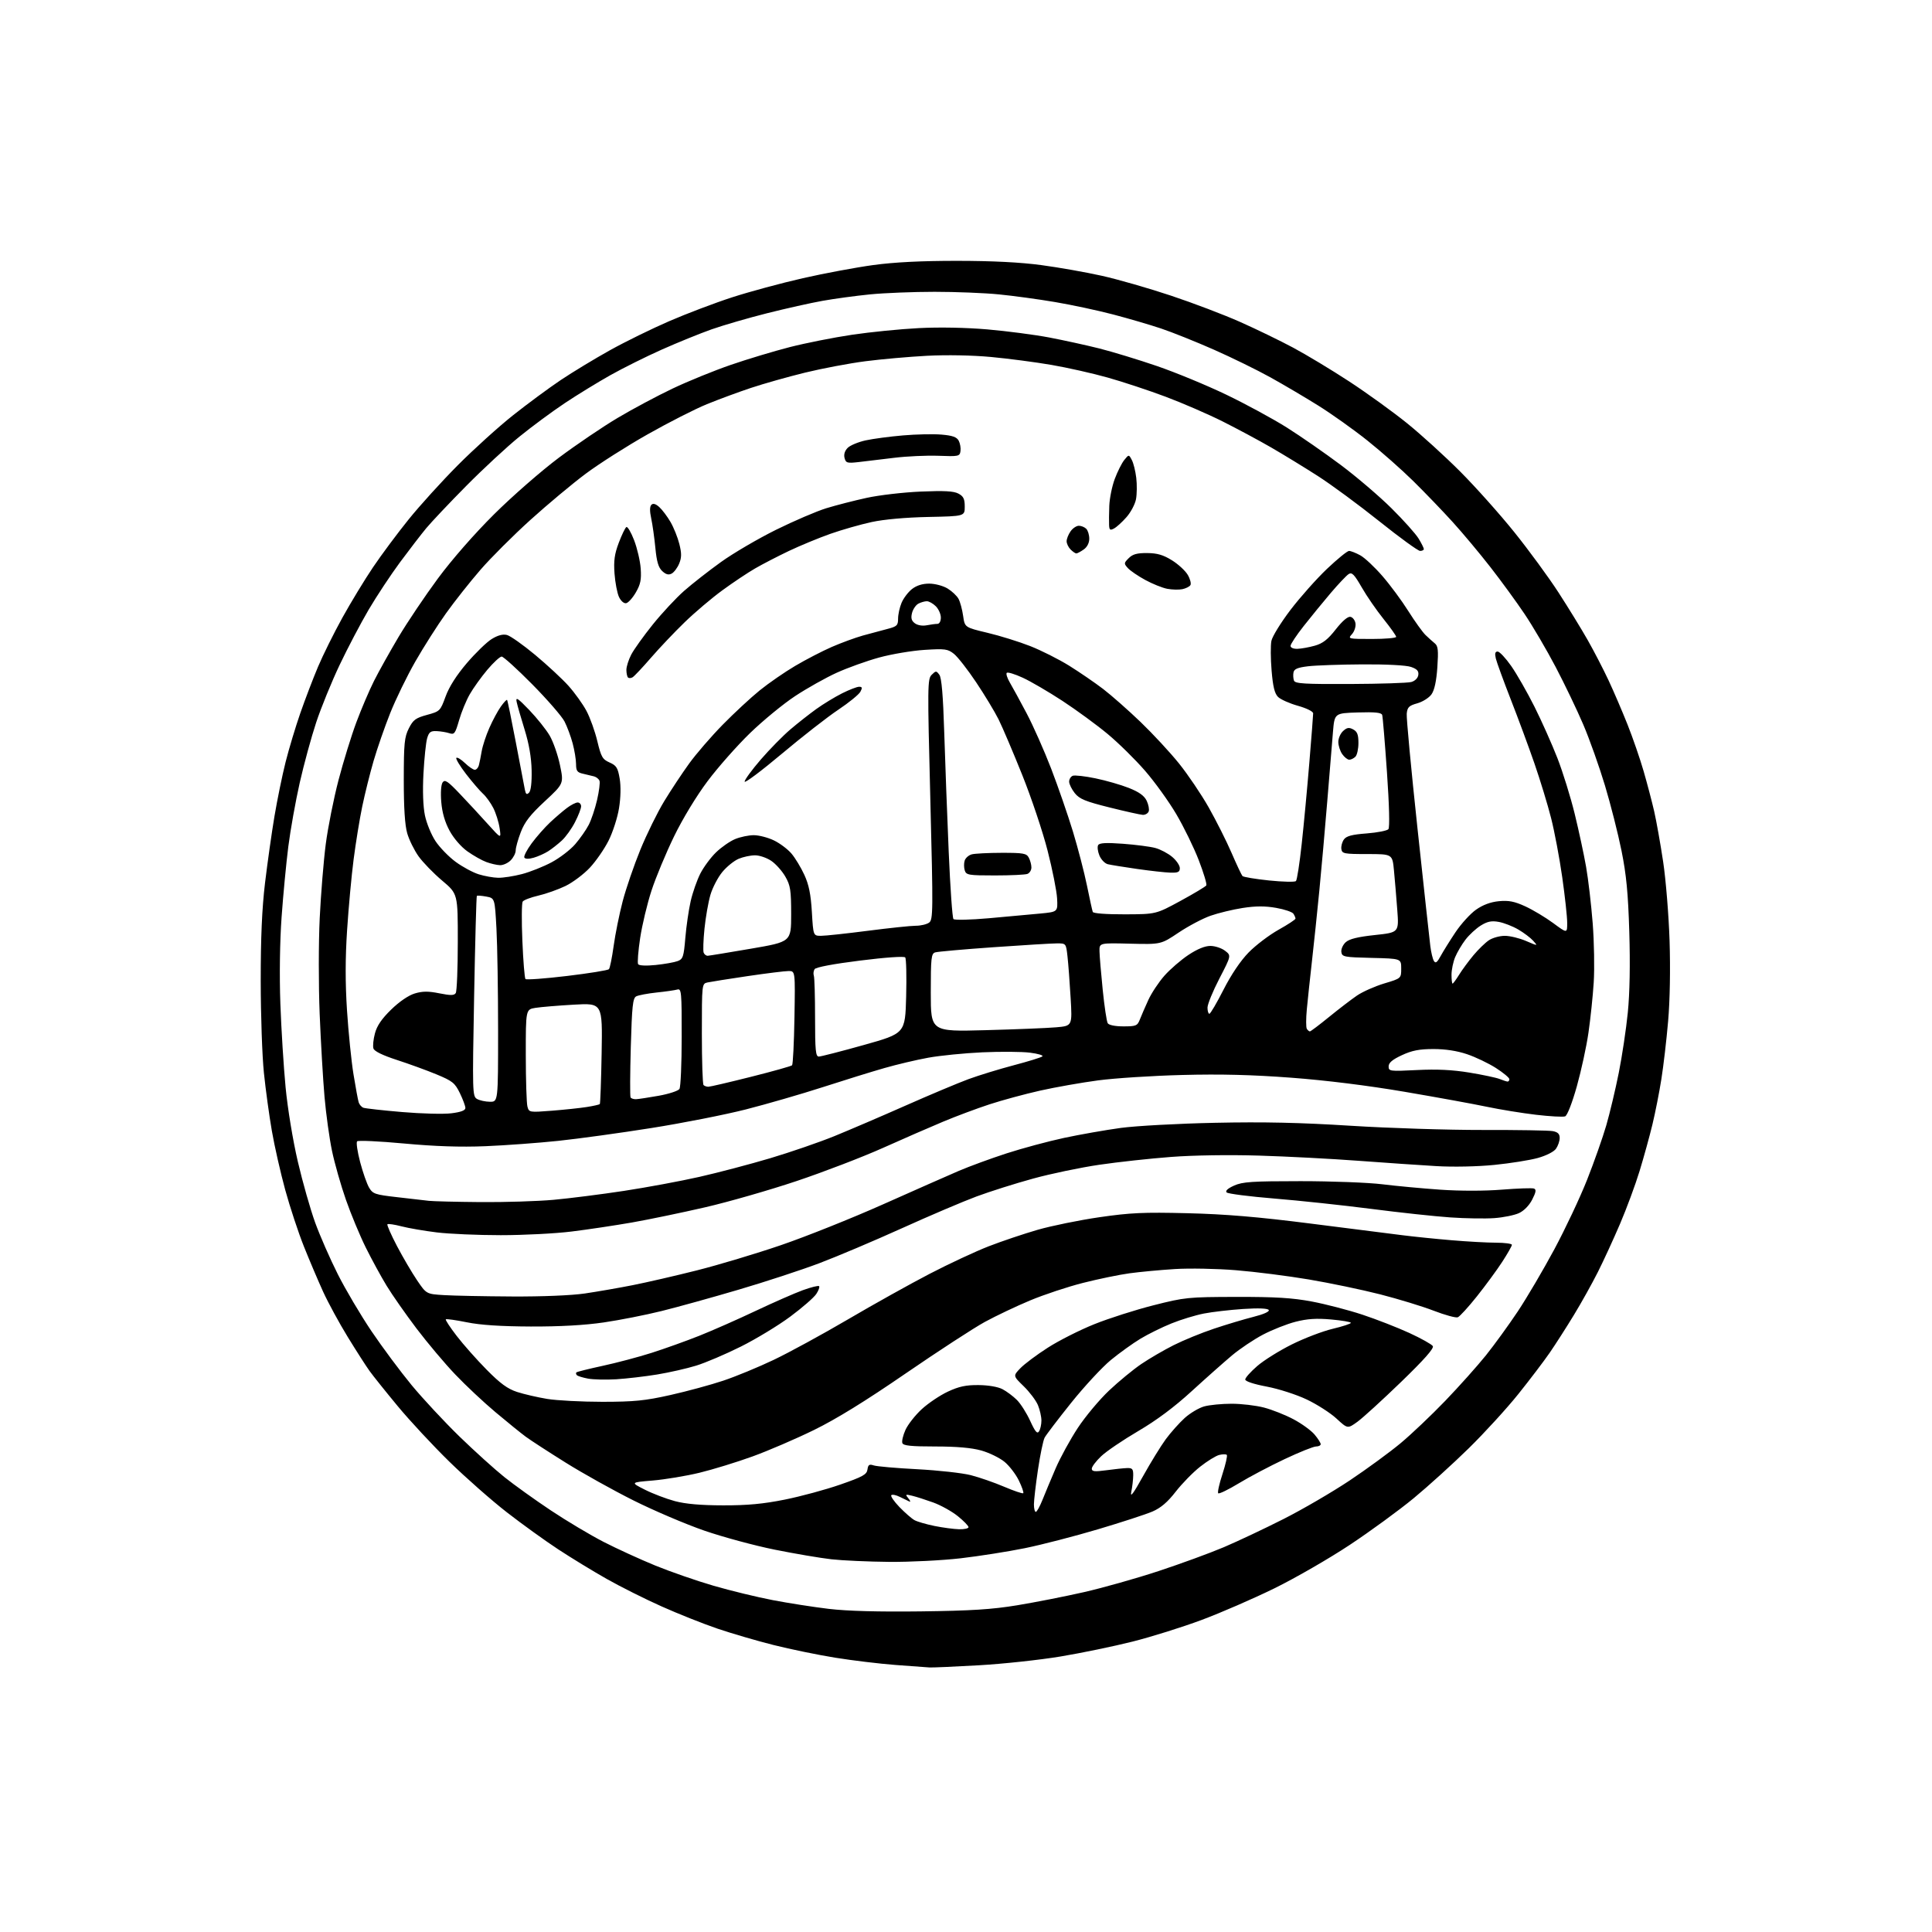 <?xml version="1.0" encoding="UTF-8" standalone="no"?>
<svg 
  version="1.1" 
  xmlns="http://www.w3.org/2000/svg" 
  xmlns:xlink="http://www.w3.org/1999/xlink" 
  xmlns:svg="http://www.w3.org/2000/svg"
  xmlns:rdf="http://www.w3.org/1999/02/22-rdf-syntax-ns#"
  xmlns:cc="http://creativecommons.org/ns#"
  xmlns:dc="http://purl.org/dc/elements/1.1/"
  viewBox="0 0 768 768"
  width="768"
  height="768"
>
<style>svg {background-color: white; }</style>"
<path stroke="none" fill="black" fill-rule="evenodd" d="M369.50,662.84C368.40,662.78 362.32,662.33 356.00,661.85C349.68,661.37 338.88,660.07 332.00,658.96C325.12,657.85 314.10,655.58 307.50,653.92C300.90,652.26 290.87,649.33 285.21,647.41C279.55,645.48 269.55,641.51 262.99,638.57C256.42,635.64 246.62,630.73 241.20,627.66C235.77,624.59 227.10,619.30 221.92,615.90C216.74,612.50 207.55,605.88 201.50,601.18C195.45,596.48 185.17,587.43 178.66,581.07C172.14,574.70 162.91,564.77 158.13,559.00C153.35,553.23 148.30,546.92 146.92,545.00C145.53,543.08 141.62,536.98 138.23,531.46C134.84,525.93 130.44,517.83 128.44,513.46C126.44,509.08 123.01,501.00 120.81,495.50C118.61,490.00 115.27,479.88 113.38,473.00C111.50,466.12 109.10,455.55 108.06,449.50C107.01,443.45 105.59,433.10 104.91,426.50C104.22,419.90 103.65,403.48 103.64,390.00C103.63,372.90 104.14,361.12 105.35,351.00C106.31,343.02 107.99,331.10 109.10,324.50C110.21,317.90 112.20,308.19 113.53,302.92C114.86,297.65 117.50,288.88 119.40,283.42C121.30,277.96 124.45,269.73 126.39,265.12C128.33,260.52 132.68,251.74 136.06,245.62C139.44,239.51 144.94,230.45 148.28,225.50C151.62,220.55 157.98,212.00 162.42,206.50C166.85,201.00 175.66,191.29 181.99,184.93C188.32,178.57 198.17,169.66 203.87,165.13C209.58,160.60 218.13,154.28 222.87,151.10C227.62,147.92 236.45,142.57 242.50,139.21C248.55,135.84 259.12,130.66 266.00,127.68C272.88,124.70 284.12,120.43 291.00,118.20C297.88,115.97 310.52,112.55 319.10,110.60C327.68,108.65 340.28,106.30 347.10,105.37C355.52,104.22 366.24,103.68 380.50,103.69C394.49,103.70 405.67,104.26 414.00,105.39C420.88,106.31 431.68,108.22 438.00,109.63C444.32,111.04 456.70,114.59 465.50,117.53C474.30,120.46 486.68,125.17 493.00,127.99C499.32,130.80 508.77,135.38 513.99,138.17C519.20,140.95 529.26,147.01 536.34,151.64C543.41,156.27 553.77,163.75 559.35,168.26C564.93,172.77 574.46,181.44 580.52,187.52C586.58,193.60 596.23,204.41 601.96,211.54C607.69,218.67 615.59,229.45 619.51,235.50C623.43,241.55 628.68,250.10 631.17,254.50C633.67,258.90 637.39,266.10 639.45,270.50C641.50,274.90 644.88,282.77 646.96,288.00C649.04,293.23 651.92,301.55 653.35,306.50C654.78,311.45 656.68,318.65 657.56,322.50C658.44,326.35 660.04,335.35 661.12,342.50C662.20,349.65 663.35,363.82 663.68,374.00C664.04,385.22 663.82,397.81 663.10,406.00C662.46,413.43 661.25,423.77 660.42,428.98C659.60,434.19 658.00,442.29 656.87,446.98C655.74,451.67 653.44,460.00 651.76,465.50C650.08,471.00 646.58,480.45 643.99,486.50C641.40,492.55 637.44,501.17 635.18,505.65C632.92,510.14 628.66,517.79 625.70,522.65C622.74,527.52 618.41,534.28 616.08,537.67C613.74,541.07 608.10,548.49 603.55,554.17C599.00,559.85 590.15,569.53 583.89,575.68C577.62,581.83 567.77,590.76 562.00,595.53C556.23,600.30 544.77,608.67 536.55,614.12C528.33,619.57 514.83,627.35 506.55,631.41C498.27,635.47 485.27,641.12 477.66,643.96C470.04,646.80 457.71,650.67 450.24,652.55C442.78,654.43 429.88,657.10 421.59,658.48C413.29,659.86 398.62,661.44 389.00,661.98C379.38,662.53 370.60,662.91 369.50,662.84zM366.00,640.55C386.03,640.30 394.25,639.78 404.30,638.13C411.35,636.97 423.27,634.63 430.80,632.92C438.34,631.21 451.70,627.44 460.50,624.54C469.30,621.64 481.00,617.36 486.50,615.03C492.00,612.69 502.70,607.64 510.27,603.81C517.84,599.98 529.65,593.09 536.52,588.51C543.39,583.92 552.50,577.25 556.78,573.68C561.06,570.12 569.04,562.53 574.53,556.83C580.01,551.13 587.27,543.00 590.67,538.78C594.06,534.55 599.76,526.68 603.35,521.30C606.94,515.91 613.46,504.82 617.85,496.66C622.23,488.50 628.10,476.05 630.89,468.99C633.68,461.93 637.12,452.18 638.53,447.32C639.93,442.47 642.16,433.10 643.48,426.50C644.80,419.90 646.42,409.10 647.08,402.50C647.85,394.81 648.06,383.32 647.67,370.50C647.20,354.99 646.50,347.73 644.57,338.15C643.20,331.36 640.24,319.69 637.99,312.23C635.74,304.76 631.88,293.89 629.40,288.08C626.92,282.26 621.97,271.94 618.40,265.14C614.83,258.35 609.28,248.88 606.07,244.11C602.87,239.34 596.75,230.95 592.48,225.47C588.21,219.99 581.45,211.90 577.45,207.50C573.46,203.10 566.43,195.80 561.84,191.27C557.25,186.74 549.02,179.47 543.54,175.11C538.07,170.75 529.29,164.50 524.04,161.23C518.79,157.95 510.23,152.90 505.00,150.00C499.77,147.10 489.65,142.14 482.50,138.98C475.35,135.83 465.90,132.04 461.50,130.57C457.10,129.10 448.53,126.59 442.46,125.00C436.39,123.41 426.04,121.19 419.46,120.08C412.88,118.96 402.84,117.59 397.14,117.03C391.45,116.46 379.91,116.00 371.50,116.00C363.09,116.00 351.55,116.46 345.86,117.02C340.16,117.59 331.68,118.74 327.00,119.58C322.32,120.41 312.40,122.63 304.95,124.51C297.51,126.38 287.60,129.26 282.93,130.90C278.27,132.55 269.35,136.17 263.11,138.95C256.86,141.73 247.65,146.32 242.63,149.14C237.61,151.96 229.45,156.96 224.50,160.26C219.55,163.56 211.45,169.54 206.50,173.56C201.55,177.57 192.02,186.40 185.32,193.18C178.62,199.95 171.46,207.53 169.41,210.00C167.37,212.47 162.69,218.55 159.02,223.50C155.36,228.45 149.75,236.93 146.56,242.34C143.38,247.76 138.17,257.66 135.00,264.34C131.82,271.03 127.64,281.29 125.70,287.14C123.76,293.00 120.81,303.80 119.15,311.14C117.49,318.49 115.45,329.91 114.61,336.51C113.77,343.12 112.57,355.72 111.94,364.51C111.24,374.16 111.05,387.83 111.45,399.00C111.82,409.18 112.75,424.14 113.53,432.25C114.34,440.68 116.42,453.33 118.39,461.75C120.28,469.86 123.39,480.78 125.28,486.00C127.18,491.23 131.22,500.45 134.27,506.50C137.31,512.55 143.34,522.74 147.65,529.14C151.97,535.54 159.17,545.21 163.65,550.64C168.14,556.06 176.69,565.24 182.65,571.04C188.62,576.83 196.65,584.09 200.50,587.17C204.35,590.25 212.64,596.20 218.92,600.38C225.20,604.57 234.66,610.21 239.93,612.92C245.21,615.63 254.47,619.87 260.51,622.34C266.56,624.81 277.00,628.43 283.71,630.38C290.43,632.33 300.98,634.89 307.16,636.07C313.34,637.26 323.36,638.82 329.44,639.55C336.77,640.42 349.11,640.76 366.00,640.55zM353.50,620.87C345.25,620.80 334.90,620.33 330.50,619.84C326.10,619.34 315.95,617.62 307.95,616.01C299.95,614.40 287.35,610.99 279.95,608.44C272.55,605.88 259.91,600.49 251.85,596.46C243.79,592.43 231.64,585.66 224.85,581.41C218.06,577.17 210.93,572.54 209.00,571.12C207.07,569.70 201.68,565.33 197.00,561.40C192.32,557.48 185.11,550.72 180.97,546.37C176.82,542.03 169.89,533.79 165.55,528.07C161.22,522.34 155.87,514.70 153.68,511.09C151.48,507.48 147.77,500.67 145.43,495.97C143.09,491.26 139.53,482.71 137.52,476.96C135.51,471.21 133.01,462.45 131.98,457.50C130.94,452.55 129.60,442.88 129.00,436.00C128.40,429.12 127.53,414.27 127.07,403.00C126.61,391.73 126.62,374.62 127.09,365.00C127.56,355.38 128.64,342.10 129.50,335.50C130.36,328.90 132.64,317.48 134.56,310.12C136.49,302.75 139.68,292.40 141.66,287.12C143.63,281.83 146.79,274.44 148.67,270.69C150.55,266.95 154.95,259.07 158.44,253.19C161.94,247.31 168.96,236.88 174.04,230.00C179.58,222.50 188.51,212.28 196.38,204.46C203.60,197.28 215.19,187.16 222.14,181.96C229.10,176.76 239.63,169.62 245.55,166.11C251.47,162.59 261.30,157.34 267.41,154.44C273.51,151.54 283.88,147.32 290.45,145.06C297.02,142.79 307.60,139.61 313.95,137.98C320.30,136.36 331.44,134.15 338.71,133.07C345.97,131.99 357.89,130.80 365.21,130.43C373.33,130.01 383.95,130.21 392.50,130.94C400.20,131.61 411.23,133.05 417.00,134.14C422.77,135.24 431.77,137.21 437.00,138.52C442.23,139.84 452.54,142.98 459.92,145.51C467.30,148.04 479.68,153.15 487.42,156.87C495.17,160.59 506.00,166.47 511.50,169.93C517.00,173.40 526.67,180.11 533.00,184.85C539.33,189.59 548.40,197.34 553.16,202.07C557.93,206.79 562.76,212.20 563.91,214.08C565.05,215.96 565.99,217.84 566.00,218.25C566.00,218.66 565.33,219.00 564.51,219.00C563.70,219.00 556.38,213.69 548.26,207.19C540.14,200.70 529.15,192.60 523.83,189.20C518.51,185.79 510.19,180.70 505.33,177.89C500.47,175.08 491.77,170.42 486.00,167.52C480.23,164.63 470.04,160.21 463.37,157.71C456.69,155.20 446.34,151.78 440.37,150.10C434.39,148.41 424.32,146.15 418.00,145.06C411.68,143.97 400.88,142.55 394.00,141.91C386.47,141.21 376.33,141.02 368.50,141.43C361.35,141.81 350.32,142.78 344.00,143.60C337.68,144.41 326.89,146.45 320.04,148.12C313.19,149.80 303.52,152.53 298.54,154.19C293.57,155.84 285.68,158.76 281.00,160.67C276.32,162.57 265.74,167.96 257.47,172.64C249.20,177.31 238.11,184.37 232.82,188.32C227.53,192.27 217.64,200.53 210.85,206.67C204.06,212.81 195.12,221.73 191.00,226.49C186.88,231.24 180.70,239.04 177.29,243.82C173.87,248.59 168.38,257.23 165.08,263.00C161.78,268.77 157.29,278.00 155.10,283.50C152.91,289.00 149.94,297.55 148.50,302.50C147.06,307.45 145.03,315.60 143.99,320.61C142.95,325.62 141.41,335.07 140.57,341.61C139.72,348.15 138.56,360.78 137.98,369.67C137.24,380.85 137.23,390.71 137.94,401.67C138.51,410.38 139.66,421.77 140.51,427.00C141.36,432.23 142.29,437.25 142.57,438.16C142.85,439.07 143.69,440.05 144.44,440.34C145.18,440.62 152.11,441.40 159.82,442.05C167.53,442.71 176.35,442.94 179.42,442.55C183.21,442.08 185.00,441.41 185.00,440.45C185.00,439.68 184.01,437.02 182.81,434.54C180.84,430.50 179.88,429.72 173.56,427.10C169.68,425.49 162.56,422.90 157.75,421.34C152.13,419.52 148.80,417.89 148.45,416.80C148.14,415.86 148.41,413.16 149.04,410.80C149.84,407.76 151.74,404.98 155.50,401.32C158.75,398.15 162.40,395.66 164.87,394.92C167.98,393.99 170.25,393.97 174.65,394.86C179.16,395.76 180.55,395.74 181.17,394.75C181.61,394.06 181.98,384.91 181.98,374.41C182.00,355.31 182.00,355.31 175.75,350.04C172.31,347.14 168.10,342.79 166.38,340.39C164.67,337.99 162.64,333.88 161.88,331.26C160.95,328.06 160.50,321.11 160.51,310.00C160.52,295.52 160.76,293.02 162.51,289.55C164.23,286.15 165.22,285.41 169.74,284.18C174.88,282.78 175.03,282.63 177.13,276.87C178.52,273.04 181.47,268.41 185.55,263.63C189.01,259.58 193.46,255.26 195.45,254.03C197.86,252.54 199.88,252.00 201.51,252.41C202.86,252.75 207.90,256.31 212.73,260.33C217.55,264.35 223.53,269.89 226.00,272.65C228.47,275.41 231.68,279.88 233.12,282.58C234.57,285.29 236.51,290.70 237.44,294.60C238.96,300.92 239.49,301.85 242.31,303.10C245.04,304.30 245.60,305.20 246.33,309.50C246.85,312.60 246.75,317.09 246.06,321.32C245.46,325.07 243.58,330.87 241.90,334.20C240.22,337.53 236.87,342.37 234.45,344.95C232.03,347.53 227.68,350.79 224.78,352.20C221.87,353.60 217.03,355.32 214.00,356.02C210.97,356.72 208.17,357.79 207.77,358.40C207.37,359.00 207.31,366.02 207.65,374.00C207.98,381.98 208.54,388.81 208.88,389.18C209.22,389.56 216.67,389.01 225.43,387.96C234.19,386.91 241.67,385.70 242.06,385.27C242.45,384.85 243.29,380.68 243.94,376.00C244.58,371.32 246.20,363.33 247.53,358.24C248.87,353.15 252.03,343.93 254.56,337.75C257.09,331.57 261.35,322.91 264.03,318.50C266.70,314.10 271.18,307.35 273.96,303.50C276.75,299.65 282.74,292.72 287.27,288.10C291.80,283.48 298.43,277.33 302.00,274.44C305.57,271.55 311.93,267.16 316.12,264.69C320.32,262.21 326.84,258.83 330.62,257.18C334.41,255.53 339.98,253.49 343.00,252.64C346.02,251.80 350.41,250.62 352.75,250.02C356.56,249.04 357.00,248.61 357.00,245.93C357.00,244.28 357.62,241.45 358.38,239.64C359.14,237.82 361.00,235.36 362.51,234.17C364.33,232.74 366.67,232.00 369.38,232.00C371.69,232.01 374.90,232.86 376.69,233.95C378.44,235.02 380.40,236.87 381.04,238.07C381.68,239.26 382.50,242.30 382.86,244.82C383.51,249.39 383.51,249.39 392.50,251.54C397.45,252.71 405.10,255.09 409.50,256.82C413.90,258.55 420.88,262.06 425.00,264.62C429.12,267.19 435.20,271.35 438.50,273.87C441.80,276.40 448.49,282.30 453.37,286.98C458.25,291.67 465.14,299.10 468.68,303.50C472.22,307.90 477.54,315.77 480.50,321.00C483.45,326.23 487.53,334.32 489.55,339.00C491.57,343.68 493.53,347.83 493.90,348.24C494.27,348.64 499.03,349.43 504.47,350.00C509.92,350.56 514.73,350.67 515.16,350.24C515.59,349.81 516.62,343.17 517.45,335.48C518.29,327.79 519.65,313.26 520.48,303.19C521.32,293.12 522.00,284.29 522.00,283.57C522.00,282.82 519.39,281.53 515.93,280.56C512.59,279.62 509.03,278.03 508.03,277.03C506.68,275.68 506.00,272.90 505.48,266.57C505.08,261.83 505.05,256.52 505.40,254.77C505.75,253.01 509.17,247.46 513.00,242.43C516.83,237.41 523.35,230.08 527.48,226.15C531.62,222.22 535.57,219.00 536.27,219.00C536.96,219.00 538.97,219.79 540.73,220.75C542.49,221.71 546.45,225.43 549.54,229.00C552.64,232.57 557.27,238.83 559.83,242.91C562.40,246.99 565.47,251.26 566.65,252.41C567.84,253.56 569.51,255.07 570.37,255.76C571.65,256.79 571.83,258.51 571.37,265.26C570.99,270.76 570.22,274.33 569.05,276.00C568.08,277.37 565.54,278.98 563.39,279.58C560.09,280.50 559.45,281.13 559.20,283.68C559.03,285.33 560.95,305.77 563.45,329.09C565.95,352.42 568.26,373.55 568.57,376.05C568.88,378.55 569.52,381.23 570.00,382.00C570.66,383.07 571.29,382.61 572.68,380.04C573.68,378.20 576.33,373.95 578.57,370.59C580.81,367.24 584.49,363.20 586.75,361.61C589.48,359.69 592.53,358.56 595.83,358.24C599.73,357.87 602.00,358.31 606.32,360.29C609.35,361.68 614.34,364.67 617.42,366.94C623.00,371.06 623.00,371.06 622.98,366.78C622.98,364.43 622.09,356.28 621.01,348.69C619.93,341.09 617.94,330.52 616.58,325.19C615.23,319.86 612.26,310.13 609.99,303.56C607.72,296.99 603.48,285.52 600.56,278.06C597.65,270.60 594.97,263.26 594.61,261.75C594.14,259.77 594.35,259.00 595.34,259.00C596.09,259.00 598.52,261.59 600.73,264.75C602.94,267.91 607.10,275.19 609.97,280.91C612.84,286.64 616.94,295.84 619.09,301.35C621.24,306.86 624.33,316.82 625.96,323.48C627.59,330.14 629.63,339.62 630.49,344.54C631.36,349.47 632.54,359.57 633.12,367.00C633.70,374.43 633.88,385.00 633.53,390.50C633.18,396.00 632.24,405.00 631.44,410.50C630.65,416.00 628.56,425.61 626.81,431.86C624.94,438.49 623.01,443.44 622.16,443.77C621.36,444.08 616.16,443.79 610.60,443.14C605.05,442.49 596.23,441.05 591.00,439.95C585.77,438.85 571.07,436.17 558.33,434.00C543.73,431.51 527.10,429.44 513.33,428.41C497.81,427.24 485.28,426.92 470.00,427.32C458.18,427.62 443.10,428.59 436.50,429.47C429.90,430.35 419.55,432.18 413.50,433.53C407.45,434.89 398.39,437.34 393.38,438.98C388.36,440.62 380.03,443.73 374.88,445.89C369.72,448.04 358.94,452.75 350.92,456.34C342.90,459.93 327.53,465.83 316.77,469.45C306.00,473.06 289.62,477.77 280.35,479.91C271.08,482.05 257.96,484.77 251.20,485.96C244.43,487.14 233.65,488.76 227.23,489.55C220.82,490.35 208.13,491.00 199.04,491.00C189.94,491.00 178.50,490.50 173.61,489.90C168.72,489.30 162.42,488.22 159.61,487.49C156.80,486.76 154.28,486.39 154.01,486.66C153.73,486.93 155.45,490.83 157.81,495.33C160.17,499.82 163.77,505.95 165.80,508.95C169.50,514.40 169.50,514.40 176.50,514.83C180.35,515.07 192.50,515.31 203.50,515.37C215.41,515.44 227.13,514.96 232.48,514.18C237.42,513.45 245.97,511.97 251.48,510.88C256.99,509.79 268.48,507.15 277.00,505.00C285.52,502.86 300.60,498.33 310.49,494.95C320.39,491.56 338.61,484.28 350.99,478.76C363.37,473.24 376.91,467.26 381.08,465.47C385.25,463.68 393.80,460.54 400.08,458.50C406.36,456.46 416.68,453.69 423.00,452.33C429.32,450.98 439.45,449.20 445.50,448.37C451.55,447.55 468.43,446.63 483.00,446.33C502.36,445.92 516.91,446.24 537.00,447.51C552.12,448.46 575.75,449.21 589.50,449.18C603.25,449.15 615.74,449.35 617.25,449.64C619.26,450.02 620.00,450.75 620.00,452.36C620.00,453.57 619.34,455.49 618.54,456.63C617.70,457.84 614.67,459.38 611.29,460.32C608.11,461.20 600.33,462.44 594.00,463.07C587.31,463.74 577.69,463.94 571.00,463.55C564.67,463.18 550.73,462.23 540.00,461.43C529.27,460.63 511.50,459.70 500.50,459.37C488.69,459.01 474.36,459.22 465.50,459.90C457.25,460.52 444.43,461.92 437.00,463.01C429.57,464.10 417.72,466.57 410.67,468.51C403.61,470.44 393.48,473.65 388.17,475.62C382.85,477.60 369.50,483.28 358.50,488.26C347.50,493.24 332.72,499.49 325.66,502.16C318.60,504.83 304.20,509.55 293.66,512.65C283.12,515.76 269.35,519.58 263.05,521.14C256.75,522.71 246.40,524.75 240.05,525.68C232.43,526.80 222.55,527.35 211.00,527.31C199.12,527.26 190.95,526.73 185.57,525.63C181.21,524.75 177.45,524.22 177.21,524.45C176.98,524.69 178.93,527.66 181.55,531.06C184.16,534.46 189.51,540.49 193.44,544.47C198.85,549.96 201.77,552.09 205.54,553.32C208.27,554.21 213.65,555.45 217.50,556.09C221.35,556.72 231.25,557.24 239.50,557.24C252.14,557.23 256.38,556.81 266.50,554.54C273.10,553.06 282.55,550.50 287.50,548.84C292.45,547.19 301.47,543.47 307.55,540.57C313.62,537.68 326.90,530.44 337.05,524.49C347.20,518.53 361.80,510.39 369.50,506.39C377.20,502.39 387.77,497.46 393.00,495.43C398.23,493.40 407.00,490.45 412.50,488.86C418.00,487.28 429.02,485.03 436.99,483.87C449.32,482.08 454.53,481.84 471.99,482.27C487.17,482.64 499.91,483.71 521.00,486.39C536.67,488.38 553.10,490.46 557.50,491.02C561.90,491.58 570.67,492.48 577.00,493.01C583.33,493.55 591.31,493.99 594.75,493.99C598.19,494.00 601.00,494.38 601.00,494.84C601.00,495.31 599.27,498.35 597.17,501.59C595.06,504.84 590.53,511.01 587.11,515.30C583.69,519.59 580.26,523.35 579.49,523.64C578.72,523.94 574.41,522.76 569.92,521.03C565.42,519.29 555.84,516.37 548.62,514.52C541.40,512.68 528.66,510.02 520.30,508.61C511.94,507.20 498.89,505.54 491.30,504.93C483.71,504.31 472.77,504.10 467.00,504.47C461.23,504.83 453.13,505.59 449.02,506.15C444.90,506.71 436.58,508.43 430.52,509.97C424.46,511.50 415.00,514.64 409.50,516.94C404.00,519.23 395.90,523.08 391.50,525.48C387.10,527.88 372.93,537.11 360.00,545.98C343.98,556.99 332.36,564.15 323.50,568.48C316.35,571.98 305.39,576.70 299.14,578.96C292.89,581.23 283.41,584.14 278.06,585.44C272.71,586.73 264.35,588.12 259.47,588.53C250.60,589.27 250.60,589.27 256.32,592.16C259.46,593.75 264.84,595.80 268.27,596.72C272.54,597.86 278.59,598.39 287.50,598.40C297.17,598.42 303.44,597.83 312.00,596.11C318.32,594.84 328.23,592.16 334.00,590.15C342.97,587.03 344.55,586.16 344.83,584.15C345.10,582.24 345.56,581.94 347.33,582.53C348.52,582.93 356.31,583.61 364.64,584.04C372.97,584.48 382.54,585.54 385.91,586.40C389.28,587.26 395.24,589.33 399.16,591.00C403.09,592.67 406.51,593.83 406.76,593.57C407.02,593.31 406.24,591.06 405.02,588.55C403.81,586.05 401.24,582.69 399.31,581.10C397.37,579.51 393.22,577.48 390.08,576.60C386.22,575.52 380.29,575.00 371.79,575.00C362.18,575.00 359.09,574.68 358.70,573.65C358.41,572.92 358.97,570.55 359.94,568.40C360.91,566.26 363.82,562.55 366.42,560.16C369.02,557.77 373.70,554.63 376.82,553.18C381.20,551.14 383.99,550.54 389.00,550.59C392.89,550.62 396.71,551.28 398.52,552.23C400.18,553.10 402.76,555.03 404.25,556.52C405.74,558.01 408.12,561.76 409.53,564.85C411.51,569.17 412.31,570.12 413.03,568.98C413.55,568.17 413.98,566.25 413.98,564.72C413.99,563.19 413.36,560.41 412.59,558.55C411.81,556.69 409.26,553.31 406.93,551.05C402.69,546.93 402.69,546.93 405.59,543.91C407.19,542.24 412.09,538.56 416.50,535.74C420.90,532.91 429.23,528.70 435.00,526.39C440.77,524.07 451.35,520.69 458.50,518.88C471.02,515.70 472.23,515.58 491.50,515.54C507.01,515.51 513.75,515.92 521.50,517.38C527.00,518.42 536.03,520.77 541.57,522.60C547.11,524.43 555.49,527.70 560.20,529.86C564.91,532.03 569.12,534.38 569.56,535.09C570.11,535.98 566.16,540.44 556.93,549.37C549.54,556.51 541.75,563.62 539.61,565.17C535.71,567.99 535.71,567.99 531.29,563.92C528.86,561.67 523.54,558.26 519.46,556.32C515.34,554.36 508.27,552.09 503.53,551.19C498.39,550.22 495.00,549.10 495.00,548.37C495.00,547.70 497.14,545.30 499.75,543.04C502.36,540.77 508.55,536.90 513.50,534.44C518.45,531.97 525.76,529.18 529.74,528.23C533.73,527.28 536.99,526.21 536.99,525.85C537.00,525.50 533.46,524.89 529.13,524.51C523.29,523.99 519.66,524.23 515.01,525.42C511.57,526.30 505.75,528.60 502.09,530.52C498.43,532.44 492.89,536.15 489.78,538.76C486.67,541.37 479.45,547.77 473.73,553.00C466.80,559.35 459.72,564.62 452.42,568.90C446.42,572.42 439.81,576.90 437.75,578.86C435.69,580.81 434.00,583.04 434.00,583.82C434.00,584.96 435.10,585.08 439.75,584.45C442.91,584.02 446.62,583.63 448.00,583.58C450.14,583.51 450.50,583.94 450.47,586.50C450.45,588.15 450.11,591.08 449.71,593.00C449.19,595.53 450.49,593.80 454.40,586.76C457.38,581.41 461.43,574.83 463.40,572.13C465.38,569.44 468.77,565.64 470.93,563.68C473.09,561.73 476.58,559.66 478.68,559.07C480.78,558.49 485.67,558.01 489.54,558.01C493.41,558.00 499.23,558.69 502.46,559.53C505.69,560.37 510.98,562.47 514.22,564.20C517.46,565.92 521.20,568.64 522.55,570.24C523.90,571.84 525.00,573.57 525.00,574.08C525.00,574.58 524.17,575.00 523.15,575.00C522.13,575.00 516.50,577.26 510.64,580.03C504.78,582.79 496.59,587.11 492.44,589.64C488.28,592.16 484.61,593.94 484.26,593.60C483.92,593.26 484.68,589.81 485.95,585.95C487.21,582.08 487.99,578.66 487.67,578.34C487.35,578.02 485.99,578.04 484.64,578.37C483.30,578.71 479.88,580.82 477.05,583.06C474.22,585.29 469.85,589.76 467.35,592.98C464.12,597.14 461.44,599.42 458.11,600.86C455.52,601.97 445.78,605.15 436.45,607.92C427.13,610.69 414.06,614.07 407.42,615.42C400.78,616.77 389.30,618.58 381.92,619.44C374.54,620.29 361.75,620.94 353.50,620.87zM381.25,607.90C383.31,607.96 385.00,607.58 385.00,607.07C385.00,606.55 383.09,604.59 380.75,602.70C378.41,600.81 374.02,598.37 371.00,597.27C367.98,596.18 364.18,594.96 362.58,594.58C359.89,593.93 359.77,594.02 361.08,595.60C361.86,596.55 362.05,597.13 361.50,596.88C360.95,596.64 359.26,595.81 357.75,595.06C356.23,594.30 354.69,593.98 354.31,594.36C353.94,594.73 355.40,596.86 357.56,599.10C359.73,601.33 362.40,603.66 363.50,604.27C364.60,604.89 368.20,605.93 371.50,606.60C374.80,607.26 379.19,607.85 381.25,607.90zM411.75,601.00C412.16,600.99 413.35,598.86 414.39,596.25C415.43,593.64 417.79,587.99 419.64,583.69C421.50,579.39 425.46,572.15 428.46,567.60C431.46,563.05 437.05,556.37 440.88,552.75C444.72,549.13 450.47,544.40 453.68,542.22C456.88,540.05 462.68,536.67 466.56,534.72C470.44,532.77 477.64,529.82 482.56,528.18C487.48,526.53 494.53,524.42 498.24,523.48C502.29,522.46 504.73,521.37 504.35,520.75C503.93,520.08 500.32,519.94 494.17,520.34C488.93,520.69 481.91,521.50 478.57,522.15C475.23,522.80 469.43,524.56 465.69,526.08C461.94,527.59 456.38,530.33 453.34,532.17C450.31,534.00 445.00,537.82 441.55,540.65C438.11,543.49 431.02,551.14 425.80,557.65C420.58,564.17 415.83,570.40 415.25,571.50C414.67,572.60 413.48,578.35 412.60,584.28C411.72,590.21 411.00,596.40 411.00,598.03C411.00,599.66 411.34,601.00 411.75,601.00zM245.00,548.28C240.88,548.53 235.81,548.41 233.74,548.02C231.67,547.63 229.68,547.02 229.32,546.66C228.96,546.30 228.87,545.80 229.12,545.55C229.36,545.30 234.05,544.14 239.53,542.95C245.01,541.77 253.78,539.45 259.00,537.79C264.23,536.12 272.77,533.06 278.00,530.98C283.23,528.90 293.29,524.46 300.36,521.11C307.43,517.77 315.88,514.06 319.13,512.87C322.39,511.69 325.30,510.96 325.60,511.27C325.91,511.58 325.41,512.98 324.48,514.38C323.56,515.79 318.91,519.84 314.15,523.37C309.39,526.91 300.55,532.27 294.50,535.29C288.45,538.31 280.46,541.72 276.74,542.86C273.02,544.01 266.04,545.59 261.24,546.38C256.43,547.17 249.12,548.02 245.00,548.28zM594.00,484.22C590.42,484.48 582.55,484.36 576.50,483.94C570.45,483.53 556.27,482.00 545.00,480.54C533.73,479.09 516.42,477.24 506.54,476.44C496.66,475.63 488.14,474.54 487.61,474.01C486.99,473.39 488.05,472.42 490.57,471.29C493.94,469.78 497.68,469.53 517.00,469.53C529.38,469.53 544.00,470.09 549.50,470.77C555.00,471.45 565.39,472.42 572.58,472.92C580.48,473.46 590.20,473.46 597.08,472.90C603.36,472.40 609.08,472.20 609.78,472.47C610.76,472.85 610.59,473.88 609.08,476.84C607.88,479.20 605.80,481.32 603.80,482.24C601.98,483.07 597.58,483.97 594.00,484.22zM191.00,477.85C200.62,477.93 213.68,477.52 220.00,476.95C226.32,476.38 238.93,474.78 248.00,473.40C257.07,472.02 270.57,469.51 278.00,467.83C285.43,466.15 298.11,462.81 306.18,460.41C314.25,458.00 325.73,454.05 331.68,451.63C337.63,449.20 350.38,443.74 360.00,439.48C369.62,435.22 380.88,430.49 385.00,428.97C389.12,427.46 397.23,424.97 403.00,423.45C408.77,421.93 413.89,420.35 414.36,419.93C414.84,419.51 412.61,418.85 409.41,418.45C406.21,418.05 397.72,417.99 390.54,418.31C383.37,418.64 373.69,419.60 369.03,420.45C364.37,421.29 356.50,423.15 351.53,424.58C346.56,426.00 335.52,429.42 327.00,432.18C318.48,434.93 304.75,438.90 296.50,441.01C288.25,443.11 271.37,446.44 258.99,448.40C246.61,450.37 229.96,452.66 221.99,453.50C214.02,454.34 200.97,455.30 193.00,455.63C182.99,456.04 172.96,455.70 160.60,454.56C150.76,453.65 142.36,453.26 141.95,453.70C141.54,454.14 142.08,457.85 143.16,461.95C144.24,466.04 145.84,470.61 146.72,472.10C148.20,474.60 149.08,474.90 157.91,475.90C163.18,476.50 168.85,477.15 170.50,477.35C172.15,477.54 181.38,477.77 191.00,477.85zM219.33,441.53C224.30,441.14 230.55,440.48 233.21,440.06C235.87,439.64 238.22,439.11 238.43,438.90C238.64,438.68 238.97,429.55 239.16,418.61C239.50,398.72 239.50,398.72 228.09,399.37C221.82,399.73 214.96,400.30 212.84,400.64C209.00,401.26 209.00,401.26 209.01,419.38C209.02,429.35 209.31,438.57 209.66,439.87C210.29,442.21 210.41,442.23 219.33,441.53zM194.75,437.97C198.00,438.00 198.00,438.00 198.00,409.66C198.00,394.07 197.71,375.85 197.35,369.17C196.69,357.03 196.69,357.03 193.30,356.40C191.43,356.05 189.75,355.93 189.55,356.13C189.36,356.33 188.87,374.33 188.47,396.13C187.76,434.29 187.80,435.79 189.62,436.85C190.65,437.45 192.96,437.95 194.75,437.97zM252.81,436.95C253.74,436.92 257.81,436.30 261.86,435.58C265.91,434.85 269.61,433.64 270.09,432.88C270.58,432.12 270.98,422.81 270.98,412.18C271.00,394.26 270.87,392.90 269.25,393.36C268.29,393.63 264.57,394.17 261.00,394.54C257.43,394.92 253.78,395.61 252.90,396.07C251.55,396.78 251.21,399.90 250.75,416.21C250.45,426.82 250.41,435.84 250.66,436.25C250.91,436.66 251.88,436.98 252.81,436.95zM281.59,432.00C282.28,432.00 289.90,430.22 298.53,428.05C307.16,425.88 314.51,423.82 314.86,423.47C315.21,423.12 315.64,414.55 315.81,404.42C316.12,386.00 316.12,386.00 313.49,386.00C312.03,386.00 304.69,386.91 297.17,388.02C289.65,389.13 282.49,390.27 281.25,390.54C279.01,391.04 279.00,391.12 279.00,410.85C279.00,421.75 279.30,430.97 279.67,431.33C280.03,431.70 280.90,432.00 281.59,432.00zM599.25,429.94C599.66,429.97 600.00,429.54 600.00,428.99C600.00,428.43 597.59,426.43 594.64,424.54C591.69,422.66 586.53,420.19 583.17,419.06C579.21,417.72 574.51,417.00 569.78,417.01C564.17,417.02 561.29,417.58 557.25,419.46C553.47,421.22 552.00,422.47 552.00,423.92C552.00,425.84 552.46,425.90 563.25,425.36C571.19,424.96 577.32,425.26 584.10,426.37C589.39,427.24 594.79,428.39 596.10,428.91C597.42,429.44 598.84,429.90 599.25,429.94zM325.49,420.00C326.30,420.00 334.36,417.93 343.39,415.40C359.82,410.79 359.82,410.79 360.21,396.15C360.42,388.09 360.25,381.09 359.84,380.59C359.40,380.06 352.02,380.57 341.85,381.85C331.32,383.16 324.31,384.49 323.82,385.25C323.38,385.94 323.24,387.10 323.51,387.83C323.78,388.56 324.00,396.10 324.00,404.58C324.00,417.55 324.24,420.00 325.49,420.00zM391.75,409.51C403.71,409.19 416.37,408.68 419.87,408.37C426.25,407.81 426.25,407.81 425.59,396.66C425.23,390.52 424.68,383.14 424.35,380.25C423.77,375.00 423.77,375.00 420.13,375.01C418.14,375.01 406.82,375.70 395.00,376.53C383.18,377.36 372.71,378.29 371.75,378.59C370.18,379.08 370.00,380.75 370.00,394.62C370.00,410.10 370.00,410.10 391.75,409.51zM520.70,410.00C521.02,410.00 524.45,407.41 528.33,404.25C532.21,401.09 537.21,397.26 539.44,395.74C541.67,394.22 546.54,392.06 550.25,390.94C557.00,388.92 557.00,388.92 557.00,384.99C557.00,381.06 557.00,381.06 545.25,380.78C534.26,380.52 533.48,380.37 533.21,378.44C533.04,377.31 533.83,375.56 534.94,374.55C536.39,373.24 539.73,372.42 546.55,371.69C556.12,370.67 556.12,370.67 555.43,361.59C555.06,356.59 554.46,349.57 554.12,346.00C553.50,339.50 553.50,339.50 543.50,339.50C534.25,339.50 533.48,339.35 533.21,337.49C533.05,336.39 533.52,334.67 534.24,333.68C535.24,332.32 537.46,331.74 543.28,331.30C547.52,330.97 551.41,330.21 551.91,329.61C552.47,328.93 552.25,320.10 551.34,307.00C550.52,295.18 549.67,284.92 549.44,284.21C549.14,283.26 546.65,283.00 539.77,283.21C530.50,283.50 530.50,283.50 529.87,291.00C529.52,295.12 528.50,307.50 527.61,318.50C526.71,329.50 525.29,345.48 524.46,354.00C523.63,362.52 522.31,375.12 521.53,382.00C520.75,388.88 519.83,397.52 519.48,401.22C519.13,404.92 519.13,408.41 519.48,408.97C519.83,409.54 520.38,410.00 520.70,410.00zM446.58,408.00C451.61,408.00 452.13,407.78 453.12,405.25C453.71,403.74 455.22,400.25 456.48,397.50C457.74,394.75 460.62,390.41 462.88,387.85C465.14,385.29 469.44,381.58 472.42,379.60C475.97,377.24 478.99,376.01 481.17,376.02C483.00,376.03 485.62,376.90 486.98,377.95C489.46,379.85 489.46,379.85 484.73,388.98C482.13,394.00 480.00,399.21 480.00,400.55C480.00,401.90 480.34,403.00 480.75,403.00C481.16,402.99 483.69,398.68 486.37,393.41C489.45,387.37 493.13,381.91 496.37,378.60C499.19,375.72 504.54,371.67 508.25,369.59C511.96,367.52 514.99,365.53 514.98,365.16C514.98,364.80 514.61,363.93 514.16,363.23C513.72,362.53 510.62,361.48 507.27,360.89C502.88,360.12 499.17,360.13 494.00,360.93C490.05,361.54 484.28,362.94 481.18,364.03C478.08,365.12 472.39,368.13 468.52,370.72C461.50,375.43 461.50,375.43 449.25,375.13C437.00,374.82 437.00,374.82 437.07,378.16C437.10,380.00 437.68,386.90 438.35,393.50C439.02,400.10 439.91,406.06 440.34,406.75C440.81,407.50 443.29,408.00 446.58,408.00zM577.42,391.00C577.65,391.00 578.81,389.42 580.01,387.49C581.20,385.56 583.77,382.07 585.71,379.74C587.65,377.41 590.43,374.72 591.87,373.76C593.32,372.80 596.15,372.01 598.17,372.01C600.18,372.00 603.99,372.92 606.62,374.05C611.40,376.10 611.40,376.10 609.45,373.95C608.38,372.76 605.70,370.75 603.50,369.47C601.30,368.19 597.83,366.84 595.79,366.47C592.92,365.95 591.29,366.27 588.64,367.91C586.76,369.08 584.02,371.60 582.56,373.52C581.09,375.43 579.25,378.56 578.45,380.47C577.65,382.38 577.00,385.53 577.00,387.47C577.00,389.41 577.19,391.00 577.42,391.00zM260.65,383.60C264.15,383.24 268.08,382.54 269.38,382.05C271.50,381.24 271.80,380.34 272.43,372.83C272.81,368.25 273.77,361.68 274.55,358.24C275.33,354.80 277.07,349.85 278.40,347.24C279.74,344.63 282.55,340.83 284.66,338.80C286.77,336.76 290.17,334.40 292.22,333.55C294.26,332.70 297.61,332.00 299.65,332.00C301.70,332.00 305.30,332.94 307.66,334.08C310.02,335.22 313.16,337.58 314.64,339.33C316.11,341.07 318.41,344.87 319.74,347.77C321.54,351.67 322.31,355.49 322.73,362.52C323.29,372.00 323.29,372.00 326.40,372.00C328.10,372.00 336.48,371.10 345.00,370.00C353.52,368.90 362.10,368.00 364.06,368.00C366.02,368.00 368.39,367.44 369.33,366.75C370.93,365.58 370.96,362.47 369.82,317.74C368.66,272.52 368.69,269.88 370.36,268.24C372.03,266.59 372.19,266.59 373.41,268.23C374.30,269.43 374.89,276.39 375.35,291.23C375.72,302.93 376.51,324.20 377.12,338.50C377.73,352.80 378.58,364.88 379.01,365.34C379.44,365.81 385.80,365.66 393.14,365.01C400.49,364.36 409.65,363.52 413.50,363.15C420.50,362.48 420.50,362.48 420.21,357.12C420.05,354.17 418.35,345.63 416.43,338.13C414.52,330.63 409.97,317.07 406.33,308.00C402.69,298.93 398.46,288.99 396.93,285.93C395.40,282.87 391.40,276.25 388.04,271.23C384.68,266.20 380.71,261.12 379.22,259.93C376.74,257.96 375.70,257.82 367.50,258.34C362.55,258.65 354.44,260.02 349.49,261.37C344.53,262.73 336.92,265.46 332.57,267.44C328.22,269.42 320.80,273.59 316.08,276.70C311.36,279.81 303.29,286.44 298.14,291.43C293.00,296.42 285.41,305.00 281.29,310.50C276.87,316.38 271.37,325.44 267.94,332.50C264.73,339.10 260.70,348.77 258.99,354.00C257.28,359.23 255.25,367.73 254.47,372.89C253.69,378.06 253.33,382.72 253.66,383.27C254.03,383.86 256.81,383.99 260.65,383.60zM281.36,379.93C281.99,379.90 289.70,378.63 298.50,377.12C314.50,374.38 314.50,374.38 314.50,363.44C314.49,353.86 314.21,352.00 312.19,348.48C310.93,346.27 308.43,343.46 306.63,342.23C304.84,341.00 301.93,340.00 300.16,340.00C298.38,340.00 295.45,340.62 293.64,341.38C291.83,342.13 288.91,344.49 287.14,346.63C285.38,348.76 283.24,352.85 282.40,355.73C281.56,358.61 280.50,364.66 280.04,369.18C279.58,373.69 279.44,377.98 279.71,378.69C279.99,379.41 280.73,379.97 281.36,379.93zM447.13,363.46C459.50,363.42 459.50,363.42 469.24,358.13C474.60,355.21 479.23,352.44 479.53,351.96C479.82,351.48 478.47,346.98 476.53,341.95C474.59,336.92 470.57,328.69 467.60,323.65C464.64,318.62 459.05,310.86 455.18,306.40C451.32,301.95 444.64,295.37 440.33,291.79C436.02,288.20 427.93,282.28 422.35,278.62C416.76,274.97 409.65,270.81 406.53,269.39C403.42,267.96 400.57,267.09 400.20,267.46C399.84,267.83 400.39,269.56 401.42,271.31C402.46,273.07 405.45,278.55 408.07,283.50C410.69,288.45 415.09,298.38 417.86,305.56C420.62,312.75 424.51,324.00 426.51,330.56C428.50,337.13 431.01,346.77 432.08,352.00C433.15,357.23 434.18,361.95 434.39,362.50C434.60,363.10 439.75,363.48 447.13,363.46zM198.04,348.93C199.99,348.97 204.23,348.31 207.46,347.47C210.69,346.63 216.00,344.52 219.24,342.79C222.49,341.06 226.73,337.81 228.66,335.57C230.59,333.33 233.01,329.88 234.03,327.89C235.06,325.91 236.55,321.45 237.35,317.98C238.15,314.51 238.59,311.08 238.31,310.37C238.04,309.66 237.07,308.88 236.16,308.63C235.25,308.39 233.26,307.91 231.75,307.57C229.45,307.06 229.00,306.44 228.99,303.73C228.98,301.95 228.38,298.25 227.64,295.50C226.91,292.75 225.45,288.83 224.40,286.79C223.36,284.76 217.59,278.12 211.59,272.04C205.59,265.97 200.11,261.00 199.42,261.00C198.72,261.00 196.16,263.36 193.72,266.25C191.29,269.14 188.14,273.52 186.73,276.00C185.31,278.48 183.40,283.13 182.48,286.34C180.97,291.59 180.59,292.11 178.65,291.47C177.47,291.08 175.19,290.70 173.58,290.63C171.15,290.52 170.52,291.00 169.79,293.50C169.31,295.15 168.66,301.45 168.33,307.50C167.96,314.42 168.18,320.60 168.92,324.16C169.57,327.27 171.46,331.87 173.13,334.38C174.79,336.88 178.38,340.58 181.12,342.59C183.85,344.60 187.98,346.83 190.30,347.55C192.61,348.27 196.09,348.90 198.04,348.93zM395.49,348.00C385.01,348.00 384.09,347.85 383.50,346.00C383.15,344.90 383.14,343.15 383.47,342.11C383.80,341.07 385.06,339.95 386.28,339.62C387.50,339.29 392.87,339.02 398.21,339.01C406.80,339.00 408.05,339.22 408.96,340.93C409.53,342.00 410.00,343.75 410.00,344.83C410.00,345.90 409.29,347.06 408.42,347.39C407.55,347.73 401.73,348.00 395.49,348.00zM465.25,346.89C463.19,346.83 457.23,346.17 452.00,345.42C446.77,344.67 441.54,343.82 440.38,343.54C439.21,343.26 437.70,341.70 437.03,340.07C436.36,338.45 436.14,336.58 436.54,335.93C437.08,335.06 439.78,334.92 446.39,335.41C451.40,335.78 457.17,336.53 459.20,337.07C461.24,337.61 464.28,339.21 465.95,340.62C467.63,342.02 469.00,344.04 469.00,345.09C469.00,346.65 468.31,346.98 465.25,346.89zM198.75,343.92C197.51,343.88 195.07,343.32 193.32,342.67C191.56,342.03 188.19,340.12 185.82,338.44C183.29,336.65 180.35,333.25 178.72,330.24C176.85,326.79 175.76,323.04 175.41,318.80C175.10,315.07 175.33,311.89 175.96,311.00C176.85,309.75 178.00,310.52 182.76,315.53C185.92,318.84 190.92,324.24 193.87,327.53C199.25,333.50 199.25,333.50 198.60,329.16C198.24,326.77 197.11,323.17 196.08,321.16C195.05,319.15 193.21,316.60 191.98,315.50C190.76,314.40 187.74,310.88 185.27,307.69C182.81,304.49 181.07,301.60 181.40,301.26C181.74,300.92 183.28,301.85 184.82,303.32C186.35,304.80 188.12,306.00 188.74,306.00C189.36,306.00 190.08,305.21 190.35,304.25C190.61,303.29 191.12,300.75 191.48,298.62C191.84,296.49 193.22,292.30 194.54,289.32C195.85,286.34 197.90,282.55 199.08,280.89C200.25,279.24 201.37,278.04 201.57,278.23C201.76,278.42 203.32,285.99 205.04,295.04C206.76,304.09 208.38,312.58 208.64,313.89C209.00,315.74 209.38,316.02 210.30,315.10C211.04,314.36 211.43,311.02 211.33,306.21C211.22,301.06 210.29,295.68 208.53,290.00C207.07,285.32 205.66,280.38 205.37,279.00C204.95,276.93 205.82,277.50 210.39,282.25C213.43,285.42 217.08,289.98 218.49,292.39C219.91,294.81 221.75,300.09 222.60,304.14C224.13,311.50 224.13,311.50 216.59,318.50C210.80,323.87 208.57,326.73 207.02,330.79C205.91,333.69 205.00,336.96 205.00,338.04C205.00,339.12 204.10,340.90 203.00,342.00C201.90,343.10 199.99,343.97 198.75,343.92zM212.14,340.96C210.23,341.51 208.80,341.49 208.44,340.91C208.12,340.39 209.43,337.83 211.35,335.23C213.27,332.63 216.57,328.89 218.67,326.92C220.78,324.94 223.80,322.36 225.38,321.17C226.97,319.97 228.88,319.00 229.63,319.00C230.39,319.00 231.00,319.69 231.00,320.53C231.00,321.38 229.92,324.19 228.59,326.78C227.27,329.38 224.91,332.68 223.34,334.12C221.78,335.56 219.32,337.49 217.87,338.41C216.43,339.32 213.85,340.47 212.14,340.96zM454.28,323.92C453.30,323.87 447.32,322.54 441.00,320.96C431.45,318.58 429.12,317.62 427.25,315.30C426.02,313.76 425.01,311.70 425.00,310.72C425.00,309.74 425.65,308.69 426.44,308.38C427.24,308.08 431.30,308.54 435.46,309.40C439.63,310.26 445.61,311.98 448.76,313.23C452.82,314.85 454.86,316.31 455.82,318.31C456.56,319.86 456.92,321.77 456.62,322.56C456.31,323.35 455.26,323.96 454.28,323.92zM310.75,299.67C302.64,306.48 296.00,311.45 296.00,310.71C296.00,309.97 298.89,306.02 302.42,301.93C305.96,297.84 311.24,292.46 314.17,289.97C317.10,287.47 321.75,283.82 324.50,281.84C327.25,279.86 331.85,277.07 334.72,275.62C337.59,274.18 340.64,273.00 341.50,273.00C342.76,273.00 342.86,273.40 342.01,274.99C341.42,276.08 337.47,279.30 333.22,282.14C328.97,284.97 318.86,292.86 310.75,299.67zM536.36,302.00C535.67,302.00 534.41,301.00 533.56,299.78C532.70,298.56 532.00,296.37 532.00,294.93C532.00,293.49 532.86,291.53 533.92,290.58C535.45,289.19 536.25,289.07 537.92,289.96C539.53,290.82 540.00,292.04 540.00,295.34C540.00,297.68 539.46,300.14 538.80,300.80C538.14,301.46 537.04,302.00 536.36,302.00zM536.72,271.90C548.70,271.85 559.62,271.49 561.00,271.11C562.48,270.70 563.62,269.56 563.80,268.33C564.03,266.75 563.32,265.96 560.91,265.12C559.01,264.45 551.15,264.04 541.60,264.10C532.75,264.15 523.03,264.49 520.01,264.85C515.82,265.35 514.44,265.93 514.18,267.31C513.99,268.30 514.08,269.77 514.38,270.56C514.84,271.76 518.61,271.98 536.72,271.90zM251.48,269.22C250.82,269.62 249.99,269.66 249.64,269.31C249.29,268.95 249.00,267.60 249.00,266.29C249.00,264.99 249.87,262.25 250.93,260.21C251.99,258.17 255.85,252.78 259.50,248.24C263.16,243.70 268.76,237.68 271.95,234.88C275.14,232.07 281.74,226.91 286.62,223.40C291.51,219.89 301.35,214.13 308.50,210.59C315.65,207.06 324.65,203.20 328.50,202.02C332.35,200.84 339.55,198.99 344.50,197.91C349.45,196.83 359.12,195.70 366.00,195.41C375.40,195.01 379.12,195.21 381.00,196.22C383.00,197.29 383.50,198.33 383.50,201.38C383.50,205.20 383.50,205.20 369.00,205.50C360.13,205.68 351.39,206.46 346.50,207.52C342.10,208.47 334.71,210.58 330.07,212.21C325.43,213.85 318.01,216.92 313.57,219.03C309.13,221.15 303.11,224.26 300.19,225.95C297.26,227.64 291.41,231.54 287.19,234.63C282.96,237.71 276.19,243.45 272.15,247.37C268.10,251.29 262.07,257.65 258.74,261.50C255.41,265.35 252.14,268.82 251.48,269.22zM515.75,257.92C517.26,257.88 520.37,257.31 522.66,256.67C525.82,255.78 527.82,254.23 530.98,250.19C533.60,246.85 535.76,245.00 536.82,245.20C537.74,245.38 538.65,246.57 538.83,247.84C539.01,249.12 538.38,251.03 537.43,252.08C535.73,253.96 535.89,254.00 545.35,254.00C550.66,254.00 555.00,253.62 555.00,253.16C555.00,252.70 552.73,249.50 549.96,246.04C547.18,242.59 543.28,236.93 541.30,233.47C538.31,228.28 537.40,227.36 536.09,228.22C535.22,228.79 532.02,232.16 529.00,235.71C525.98,239.27 521.14,245.17 518.26,248.84C515.37,252.50 513.01,256.06 513.01,256.75C513.00,257.47 514.17,257.97 515.75,257.92zM368.38,248.56C369.96,248.25 371.87,248.00 372.62,248.00C373.43,248.00 374.00,246.95 374.00,245.50C374.00,244.12 373.10,242.10 372.00,241.00C370.90,239.90 369.30,239.00 368.43,239.00C367.57,239.00 366.05,239.44 365.05,239.97C364.05,240.51 362.92,242.18 362.54,243.68C362.03,245.72 362.32,246.77 363.68,247.77C364.75,248.57 366.68,248.89 368.38,248.56zM248.90,239.78C248.01,239.95 246.80,238.89 246.05,237.29C245.34,235.76 244.54,231.57 244.28,228.00C243.91,222.93 244.28,220.24 245.97,215.77C247.16,212.62 248.52,209.80 248.99,209.51C249.46,209.22 250.85,211.57 252.07,214.74C253.29,217.91 254.47,222.97 254.69,226.00C255.00,230.41 254.62,232.29 252.76,235.49C251.49,237.69 249.75,239.62 248.90,239.78zM470.00,234.21C468.62,234.49 465.92,234.42 464.00,234.06C462.07,233.69 458.15,232.12 455.27,230.55C452.40,228.99 449.27,226.86 448.34,225.82C446.72,224.03 446.74,223.82 448.69,221.87C450.26,220.29 451.99,219.82 456.02,219.85C460.00,219.88 462.39,220.57 465.84,222.71C468.35,224.26 471.19,226.88 472.16,228.53C473.12,230.18 473.59,232.02 473.20,232.61C472.82,233.21 471.38,233.92 470.00,234.21zM267.01,228.00C265.77,228.66 264.72,228.38 263.25,227.02C261.73,225.60 261.04,223.27 260.52,217.81C260.13,213.79 259.39,208.52 258.87,206.09C258.24,203.17 258.26,201.34 258.94,200.66C259.62,199.98 260.64,200.27 262.08,201.57C263.25,202.63 265.26,205.30 266.54,207.50C267.82,209.70 269.40,213.64 270.05,216.25C270.99,219.99 270.97,221.66 269.98,224.04C269.29,225.71 267.95,227.49 267.01,228.00zM427.85,220.00C427.46,220.00 426.44,219.29 425.57,218.43C424.71,217.56 424.00,216.09 424.00,215.15C424.00,214.21 424.70,212.44 425.56,211.22C426.41,210.00 427.90,209.00 428.86,209.00C429.82,209.00 431.14,209.54 431.80,210.20C432.46,210.86 433.00,212.63 433.00,214.14C433.00,215.84 432.16,217.48 430.78,218.44C429.56,219.30 428.24,220.00 427.85,220.00zM442.86,210.07C441.31,210.91 440.98,210.69 440.88,208.79C440.81,207.53 440.85,204.05 440.96,201.05C441.08,198.05 442.06,193.23 443.15,190.34C444.23,187.45 445.93,184.08 446.92,182.85C448.73,180.62 448.73,180.62 449.91,182.84C450.57,184.06 451.36,187.25 451.68,189.94C452.00,192.62 451.95,196.44 451.58,198.43C451.21,200.42 449.51,203.63 447.81,205.56C446.12,207.49 443.89,209.53 442.86,210.07zM341.40,183.67C336.74,184.20 336.25,184.06 335.72,182.05C335.36,180.65 335.81,179.19 336.97,178.03C337.97,177.03 341.20,175.69 344.14,175.05C347.09,174.41 353.77,173.52 359.00,173.08C364.23,172.63 371.10,172.48 374.28,172.76C378.64,173.13 380.32,173.73 381.10,175.18C381.66,176.24 381.98,178.09 381.81,179.30C381.51,181.40 381.11,181.49 373.00,181.18C368.32,181.01 360.45,181.37 355.50,181.98C350.55,182.58 344.20,183.34 341.40,183.67z" />

</svg>